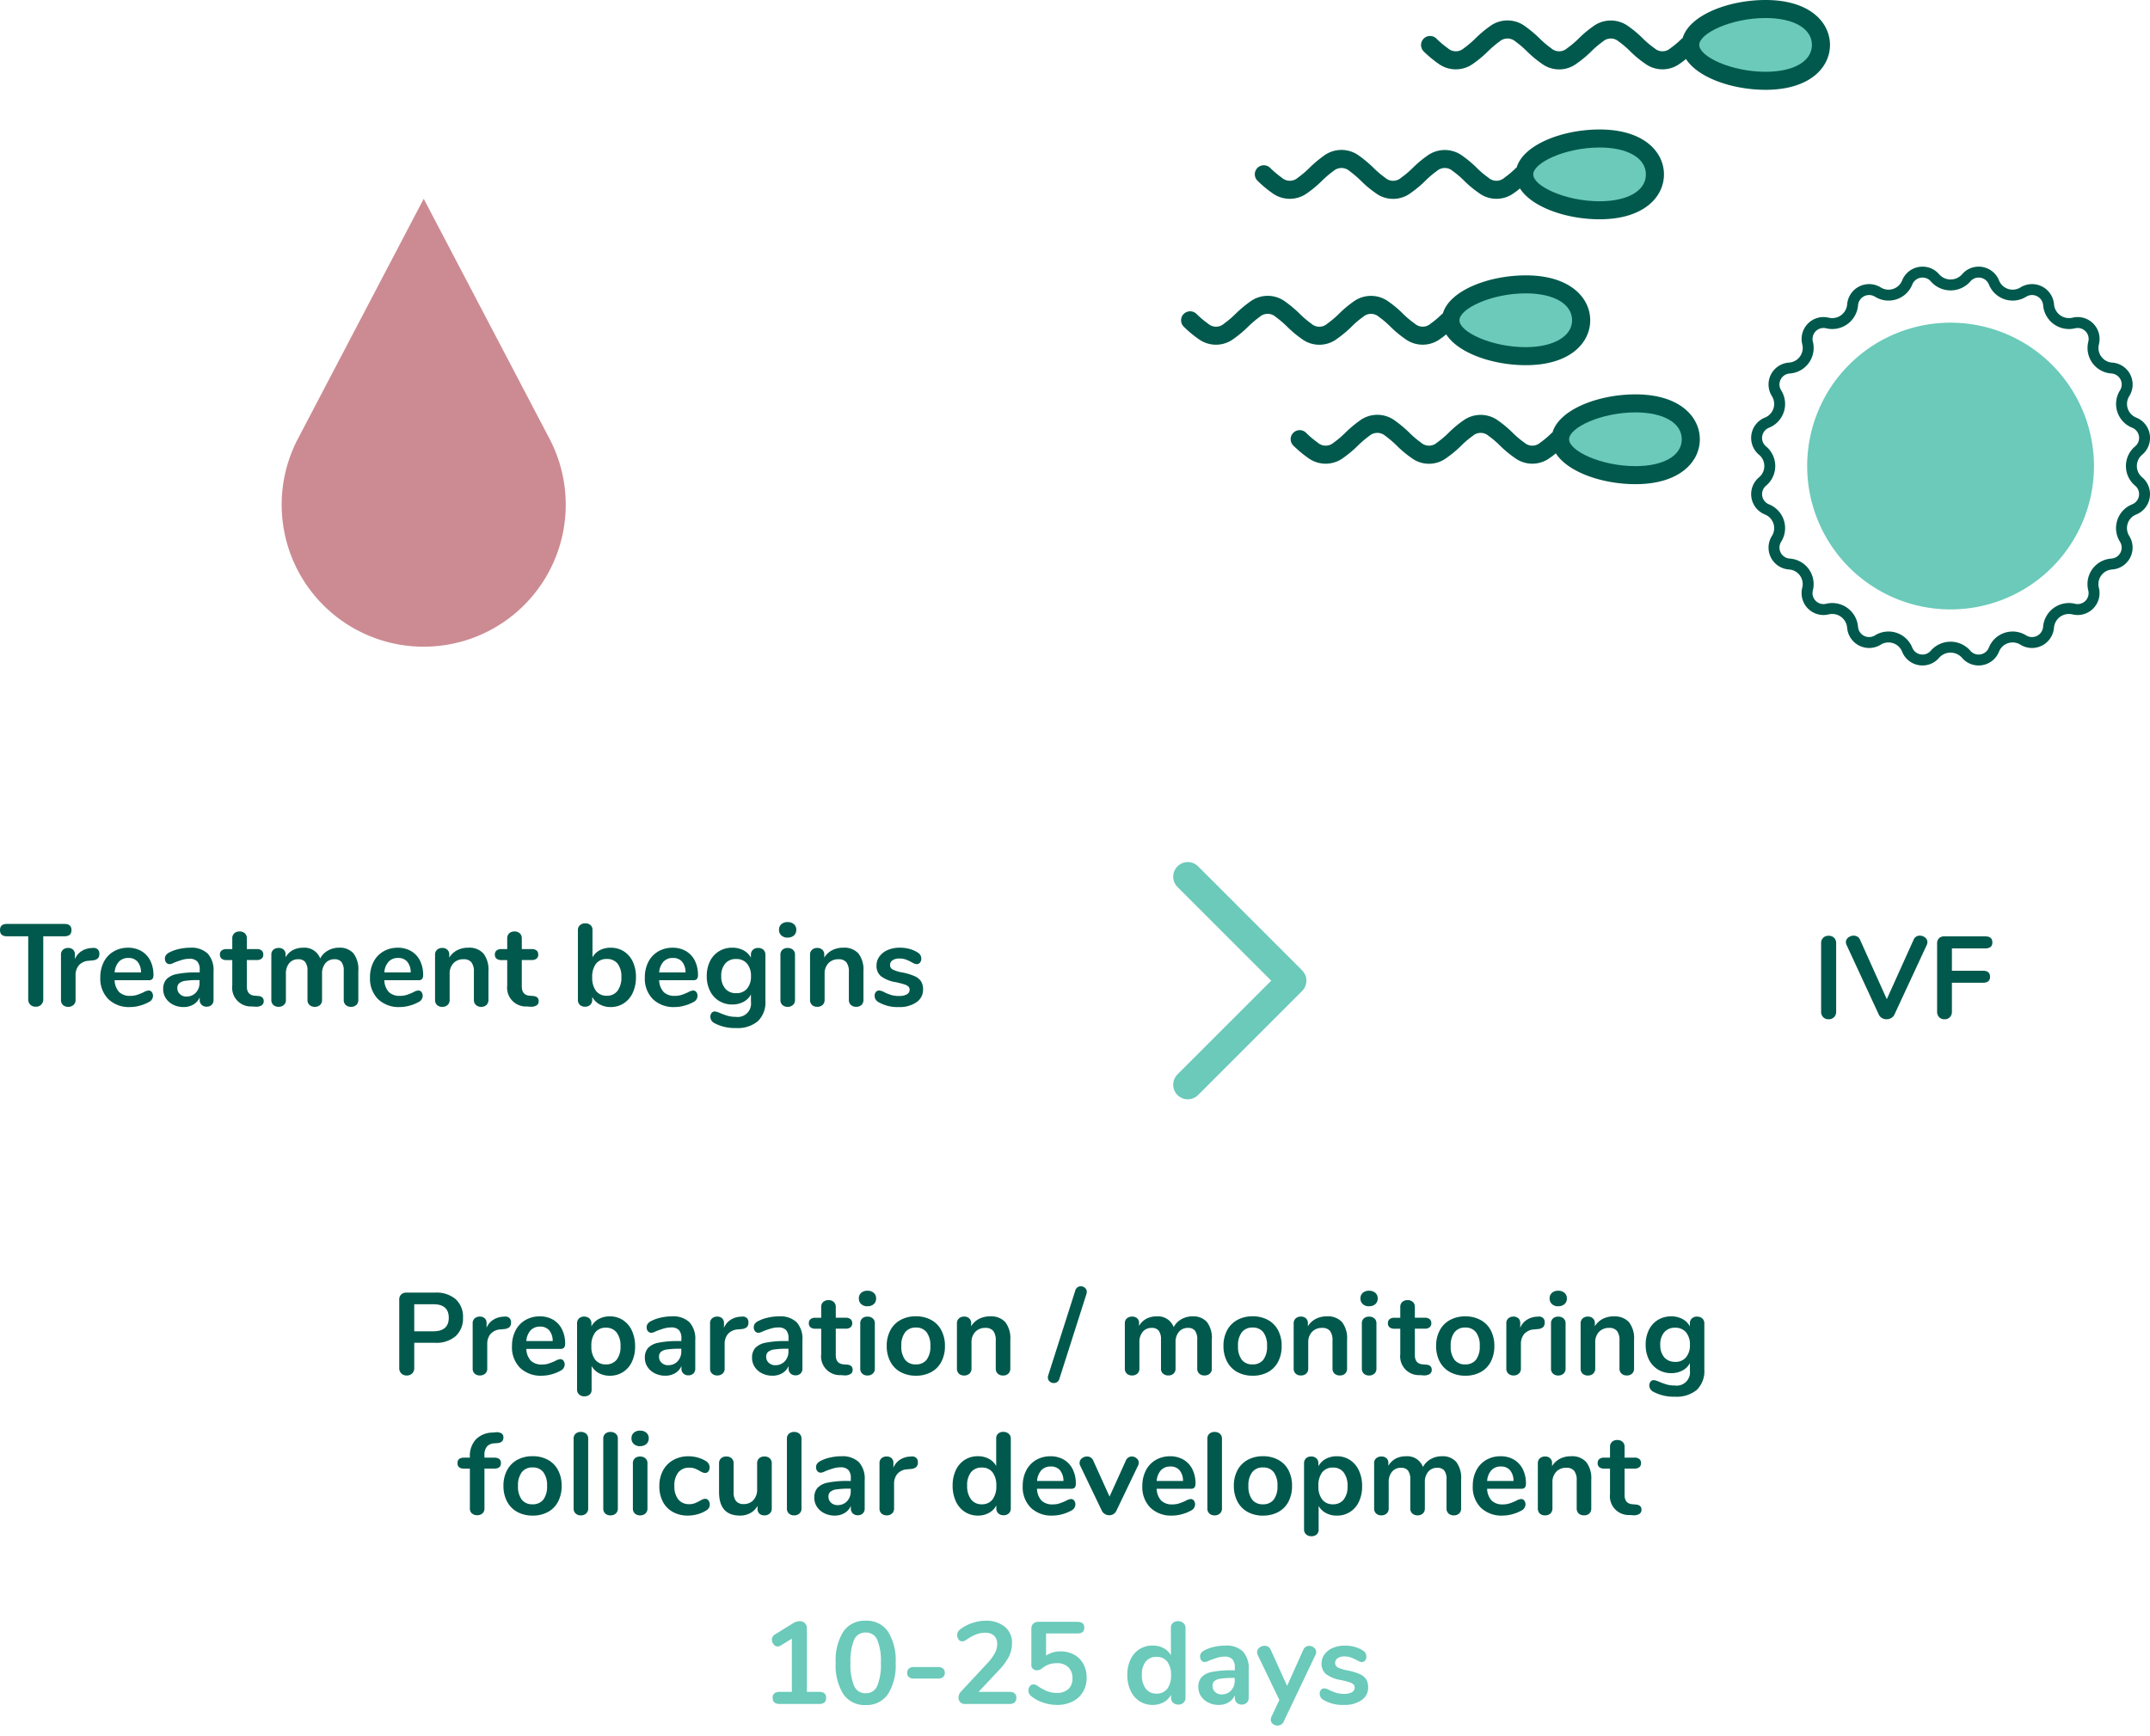 <svg xmlns="http://www.w3.org/2000/svg" xmlns:xlink="http://www.w3.org/1999/xlink" id="PGTM_process_2" data-name="PGTM process 2" width="295.019" height="238.264" viewBox="0 0 295.019 238.264"><defs><clipPath id="clip-path"><rect id="Rect&#xE1;ngulo_1594" data-name="Rect&#xE1;ngulo 1594" width="295.019" height="238.264" fill="none"></rect></clipPath></defs><g id="Grupo_6807" data-name="Grupo 6807" clip-path="url(#clip-path)"><path id="Trazado_16256" data-name="Trazado 16256" d="M267.652,44.285h0a19.677,19.677,0,1,0,19.679,19.677,19.7,19.7,0,0,0-19.679-19.677" fill="#6bcaba"></path><path id="Trazado_16257" data-name="Trazado 16257" d="M162.4,43.111a1.236,1.236,0,0,0,.058,1.749,15.19,15.19,0,0,0,1.944,1.623,4.047,4.047,0,0,0,4.9,0,15.54,15.54,0,0,0,1.9-1.586,14.335,14.335,0,0,1,1.658-1.416,1.656,1.656,0,0,1,2.184.007,14.419,14.419,0,0,1,1.561,1.327,14.684,14.684,0,0,0,1.981,1.668,4.023,4.023,0,0,0,4.9,0,15.72,15.72,0,0,0,1.948-1.624,12.656,12.656,0,0,1,1.607-1.371,1.636,1.636,0,0,1,2.171,0,12.5,12.5,0,0,1,1.6,1.365,14.92,14.92,0,0,0,1.964,1.634,4.05,4.05,0,0,0,4.885,0,8.551,8.551,0,0,0,.785-.6c1.647,2.582,6.389,4.231,10.927,4.231,6.1,0,8.833-3.091,8.833-6.156s-2.731-6.17-8.833-6.17c-5.1,0-10.473,2.074-11.39,5.236-.023.02-.054.013-.077.032a11.976,11.976,0,0,1-1.591,1.352,1.628,1.628,0,0,1-2.176.007,12.522,12.522,0,0,1-1.63-1.366,14.527,14.527,0,0,0-1.929-1.623,4.07,4.07,0,0,0-4.908,0,14.864,14.864,0,0,0-1.932,1.63,13.261,13.261,0,0,1-1.607,1.356,1.637,1.637,0,0,1-2.2,0,12.5,12.5,0,0,1-1.587-1.352,17.189,17.189,0,0,0-1.931-1.627,4.055,4.055,0,0,0-4.921-.006,16.4,16.4,0,0,0-1.936,1.626,13.183,13.183,0,0,1-1.606,1.366,1.644,1.644,0,0,1-2.18,0,12.828,12.828,0,0,1-1.617-1.366,1.243,1.243,0,0,0-1.748.058" fill="#00594c"></path><path id="Trazado_16258" data-name="Trazado 16258" d="M200.26,43.961c0-1.613,4.415-3.7,9.1-3.7,3.865,0,6.36,1.452,6.36,3.7,0,2.2-2.558,3.685-6.36,3.685-4.689,0-9.1-2.075-9.1-3.685" fill="#6bcaba"></path><path id="Trazado_16259" data-name="Trazado 16259" d="M172.587,24.839a15.939,15.939,0,0,0,1.944,1.624,4.06,4.06,0,0,0,4.9,0,15.406,15.406,0,0,0,1.9-1.586,14.319,14.319,0,0,1,1.654-1.416,1.675,1.675,0,0,1,2.187.007,14.674,14.674,0,0,1,1.56,1.33,14.509,14.509,0,0,0,1.982,1.665,4.015,4.015,0,0,0,4.893,0,15.023,15.023,0,0,0,1.947-1.624,13,13,0,0,1,1.61-1.371,1.639,1.639,0,0,1,2.171,0,12.337,12.337,0,0,1,1.6,1.365,14.657,14.657,0,0,0,1.964,1.63,4.041,4.041,0,0,0,4.885,0,8.537,8.537,0,0,0,.783-.6c1.648,2.585,6.388,4.232,10.925,4.232,6.1,0,8.833-3.092,8.833-6.157s-2.731-6.167-8.833-6.167c-5.1,0-10.474,2.077-11.386,5.239-.026.019-.058.007-.081.029a11.98,11.98,0,0,1-1.59,1.349,1.63,1.63,0,0,1-2.178.01,12.162,12.162,0,0,1-1.625-1.369,15.212,15.212,0,0,0-1.93-1.623,4.073,4.073,0,0,0-4.9,0,14.946,14.946,0,0,0-1.937,1.63,13.171,13.171,0,0,1-1.609,1.359,1.641,1.641,0,0,1-2.193-.007,12.752,12.752,0,0,1-1.591-1.352,16.768,16.768,0,0,0-1.929-1.623,4.06,4.06,0,0,0-4.921-.013,16.067,16.067,0,0,0-1.934,1.632,13.029,13.029,0,0,1-1.608,1.363,1.643,1.643,0,0,1-2.182,0,12.991,12.991,0,0,1-1.618-1.366,1.238,1.238,0,1,0-1.689,1.81" fill="#00594c"></path><path id="Trazado_16260" data-name="Trazado 16260" d="M210.388,23.938c0-1.613,4.415-3.694,9.1-3.694,3.864,0,6.36,1.449,6.36,3.694s-2.5,3.685-6.36,3.685c-4.689,0-9.1-2.076-9.1-3.685" fill="#6bcaba"></path><path id="Trazado_16261" data-name="Trazado 16261" d="M177.509,61.193a15.94,15.94,0,0,0,1.944,1.624,4.06,4.06,0,0,0,4.9,0,15.406,15.406,0,0,0,1.9-1.586,14.319,14.319,0,0,1,1.654-1.416,1.675,1.675,0,0,1,2.187.007,14.674,14.674,0,0,1,1.56,1.33,14.57,14.57,0,0,0,1.982,1.665,4.015,4.015,0,0,0,4.893,0,15.023,15.023,0,0,0,1.947-1.624,13,13,0,0,1,1.61-1.371,1.639,1.639,0,0,1,2.171,0,12.338,12.338,0,0,1,1.6,1.365,14.72,14.72,0,0,0,1.964,1.63,4.039,4.039,0,0,0,4.885,0,8.54,8.54,0,0,0,.783-.6c1.648,2.586,6.388,4.232,10.925,4.232,6.1,0,8.833-3.092,8.833-6.157s-2.731-6.167-8.833-6.167c-5.1,0-10.474,2.078-11.386,5.239-.026.019-.058.007-.081.029a12.069,12.069,0,0,1-1.59,1.35,1.632,1.632,0,0,1-2.178.01,12.174,12.174,0,0,1-1.625-1.37,15.3,15.3,0,0,0-1.93-1.623,4.073,4.073,0,0,0-4.9,0,14.945,14.945,0,0,0-1.937,1.63,13.083,13.083,0,0,1-1.609,1.359,1.642,1.642,0,0,1-2.193-.006,12.763,12.763,0,0,1-1.591-1.353,16.768,16.768,0,0,0-1.929-1.623,4.06,4.06,0,0,0-4.921-.013,15.987,15.987,0,0,0-1.934,1.633A13.1,13.1,0,0,1,183,60.749a1.643,1.643,0,0,1-2.182,0,12.906,12.906,0,0,1-1.618-1.366,1.238,1.238,0,1,0-1.689,1.81" fill="#00594c"></path><path id="Trazado_16262" data-name="Trazado 16262" d="M215.31,60.291c0-1.613,4.415-3.693,9.1-3.693,3.864,0,6.36,1.448,6.36,3.693s-2.5,3.685-6.36,3.685c-4.689,0-9.1-2.075-9.1-3.685" fill="#6bcaba"></path><path id="Trazado_16263" data-name="Trazado 16263" d="M195.368,7.069a15.941,15.941,0,0,0,1.944,1.624,4.06,4.06,0,0,0,4.9,0,15.406,15.406,0,0,0,1.9-1.586,14.319,14.319,0,0,1,1.654-1.416,1.675,1.675,0,0,1,2.188.007,14.668,14.668,0,0,1,1.559,1.33,14.517,14.517,0,0,0,1.983,1.665,4.014,4.014,0,0,0,4.892,0,15.18,15.18,0,0,0,1.948-1.624,12.854,12.854,0,0,1,1.61-1.371,1.635,1.635,0,0,1,2.17,0,12.337,12.337,0,0,1,1.6,1.365,14.72,14.72,0,0,0,1.964,1.63,4.042,4.042,0,0,0,4.885,0,8.537,8.537,0,0,0,.783-.6c1.648,2.585,6.388,4.232,10.925,4.232,6.1,0,8.834-3.092,8.834-6.158S248.375,0,242.272,0c-5.1,0-10.474,2.077-11.386,5.239-.026.019-.058.007-.08.029a11.982,11.982,0,0,1-1.591,1.349,1.63,1.63,0,0,1-2.177.01,12.106,12.106,0,0,1-1.626-1.369,15.211,15.211,0,0,0-1.93-1.623,4.073,4.073,0,0,0-4.9,0,14.946,14.946,0,0,0-1.937,1.63,13.172,13.172,0,0,1-1.609,1.359,1.642,1.642,0,0,1-2.193-.007,12.674,12.674,0,0,1-1.59-1.352,16.856,16.856,0,0,0-1.93-1.623,4.058,4.058,0,0,0-4.92-.013,15.906,15.906,0,0,0-1.935,1.632,13.025,13.025,0,0,1-1.607,1.363,1.644,1.644,0,0,1-2.183,0,13.063,13.063,0,0,1-1.618-1.366,1.238,1.238,0,0,0-1.689,1.81" fill="#00594c"></path><path id="Trazado_16264" data-name="Trazado 16264" d="M233.169,6.166c0-1.612,4.415-3.693,9.1-3.693,3.864,0,6.36,1.449,6.36,3.693s-2.5,3.686-6.36,3.686c-4.689,0-9.1-2.076-9.1-3.686" fill="#6bcaba"></path><path id="Trazado_16265" data-name="Trazado 16265" d="M294.239,68.173a2.24,2.24,0,0,1-1.393,1.743,2.762,2.762,0,0,0-1.311,4.038,2.259,2.259,0,0,1-1.761,3.456,2.763,2.763,0,0,0-2.5,3.434,2.255,2.255,0,0,1-2.743,2.743,2.806,2.806,0,0,0-3.434,2.5,2.277,2.277,0,0,1-3.457,1.761,2.762,2.762,0,0,0-4.038,1.314,2.252,2.252,0,0,1-2.1,1.42,2.227,2.227,0,0,1-1.729-.813,2.849,2.849,0,0,0-4.244,0,2.224,2.224,0,0,1-1.728.813,2.252,2.252,0,0,1-2.1-1.42,2.761,2.761,0,0,0-4.037-1.314,2.277,2.277,0,0,1-3.457-1.761,2.806,2.806,0,0,0-3.435-2.5,2.256,2.256,0,0,1-2.743-2.743,2.762,2.762,0,0,0-2.495-3.434,2.258,2.258,0,0,1-1.761-3.456,2.763,2.763,0,0,0-1.312-4.038,2.258,2.258,0,0,1-.607-3.833,2.764,2.764,0,0,0,0-4.244,2.256,2.256,0,0,1,.607-3.832,2.765,2.765,0,0,0,1.312-4.039,2.258,2.258,0,0,1,1.76-3.456,2.764,2.764,0,0,0,2.5-3.434,2.256,2.256,0,0,1,2.743-2.743,2.809,2.809,0,0,0,3.435-2.494,2.273,2.273,0,0,1,3.457-1.762,2.762,2.762,0,0,0,4.036-1.31,2.256,2.256,0,0,1,2.106-1.423,2.22,2.22,0,0,1,1.727.813,2.849,2.849,0,0,0,4.244,0,2.224,2.224,0,0,1,1.728-.813,2.256,2.256,0,0,1,2.1,1.423,2.763,2.763,0,0,0,4.037,1.31,2.273,2.273,0,0,1,3.457,1.762,2.809,2.809,0,0,0,3.435,2.494,2.255,2.255,0,0,1,2.742,2.743,2.765,2.765,0,0,0,2.5,3.434,2.259,2.259,0,0,1,1.76,3.456,2.764,2.764,0,0,0,1.311,4.039,2.257,2.257,0,0,1,.608,3.832,2.762,2.762,0,0,0,0,4.244A2.244,2.244,0,0,1,294.239,68.173Z" fill="none" stroke="#00594c" stroke-linecap="round" stroke-linejoin="round" stroke-width="1.5"></path><path id="Trazado_16266" data-name="Trazado 16266" d="M75.628,60.661h.009L58.141,27.28,40.646,60.661h.007a19.49,19.49,0,1,0,34.975,0" fill="#cc8b92"></path><path id="Trazado_16267" data-name="Trazado 16267" d="M162.984,120.315l14.278,14.278-14.278,14.279" fill="none" stroke="#6bcaba" stroke-linecap="round" stroke-linejoin="round" stroke-width="4"></path><path id="Trazado_21586" data-name="Trazado 21586" d="M2.24.1A1.006,1.006,0,0,1,1.5-.184a1.027,1.027,0,0,1-.28-.76V-10.3a.956.956,0,0,1,.264-.72,1,1,0,0,1,.728-.256H6.144a4.07,4.07,0,0,1,2.816.9A3.231,3.231,0,0,1,9.968-7.84,3.256,3.256,0,0,1,8.96-5.3a4.047,4.047,0,0,1-2.816.912H3.28v3.44A1.027,1.027,0,0,1,3-.184,1.027,1.027,0,0,1,2.24.1ZM5.888-5.968q2.128,0,2.128-1.856T5.888-9.68H3.28v3.712Zm9.776-2.016a.861.861,0,0,1,.656.176.781.781,0,0,1,.24.624.872.872,0,0,1-.208.64,1.278,1.278,0,0,1-.752.272l-.48.048a1.944,1.944,0,0,0-1.384.64,2.093,2.093,0,0,0-.44,1.36v3.36a.888.888,0,0,1-.288.712,1.064,1.064,0,0,1-.72.248,1.034,1.034,0,0,1-.712-.248.9.9,0,0,1-.28-.712V-7.056a.856.856,0,0,1,.28-.688,1.032,1.032,0,0,1,.7-.24.962.962,0,0,1,.672.232.85.85,0,0,1,.256.664v.64a2.368,2.368,0,0,1,.9-1.088,2.771,2.771,0,0,1,1.336-.432Zm7.648,5.84a.538.538,0,0,1,.44.208.865.865,0,0,1,.168.56.97.97,0,0,1-.592.832A5.349,5.349,0,0,1,22.1-.056a5.079,5.079,0,0,1-1.312.184A4.077,4.077,0,0,1,17.792-.96a3.988,3.988,0,0,1-1.1-2.976,4.566,4.566,0,0,1,.48-2.128A3.49,3.49,0,0,1,18.52-7.5,3.829,3.829,0,0,1,20.5-8.016a3.546,3.546,0,0,1,1.84.464A3.146,3.146,0,0,1,23.552-6.24a4.353,4.353,0,0,1,.432,2q0,.688-.608.688h-4.72a2.517,2.517,0,0,0,.624,1.624,2.1,2.1,0,0,0,1.536.52,2.913,2.913,0,0,0,.9-.128,8.923,8.923,0,0,0,.888-.352A1.766,1.766,0,0,1,23.312-2.144ZM20.544-6.608a1.717,1.717,0,0,0-1.3.512,2.417,2.417,0,0,0-.584,1.472h3.616a2.281,2.281,0,0,0-.48-1.48A1.583,1.583,0,0,0,20.544-6.608Zm9.568-1.408a3.243,3.243,0,0,1,1.8.512,3.4,3.4,0,0,1,1.232,1.448,5,5,0,0,1,.44,2.152,4.845,4.845,0,0,1-.44,2.128A3.333,3.333,0,0,1,31.92-.368a3.309,3.309,0,0,1-1.808.5,3.1,3.1,0,0,1-1.488-.352A2.47,2.47,0,0,1,27.616-1.2V2.064a.83.83,0,0,1-.272.656,1.048,1.048,0,0,1-.72.24A1.037,1.037,0,0,1,25.9,2.7a.868.868,0,0,1-.28-.672V-7.04a.914.914,0,0,1,.264-.688.979.979,0,0,1,.712-.256,1.008,1.008,0,0,1,.72.256.9.9,0,0,1,.272.688v.4A2.455,2.455,0,0,1,28.6-7.656,3.121,3.121,0,0,1,30.112-8.016Zm-.528,6.592a1.793,1.793,0,0,0,1.472-.648A2.829,2.829,0,0,0,31.584-3.9a2.989,2.989,0,0,0-.528-1.888,1.766,1.766,0,0,0-1.472-.672,1.779,1.779,0,0,0-1.48.656,2.952,2.952,0,0,0-.52,1.872A2.923,2.923,0,0,0,28.1-2.08,1.779,1.779,0,0,0,29.584-1.424Zm9.04-6.592a3.259,3.259,0,0,1,2.424.808,3.383,3.383,0,0,1,.792,2.456v3.9a.9.9,0,0,1-.256.68.969.969,0,0,1-.7.248.936.936,0,0,1-.68-.256.894.894,0,0,1-.264-.672V-1.2a2.088,2.088,0,0,1-.856.976,2.568,2.568,0,0,1-1.352.352A3.139,3.139,0,0,1,36.3-.192a2.533,2.533,0,0,1-1.008-.88,2.224,2.224,0,0,1-.368-1.248,1.977,1.977,0,0,1,.44-1.36A2.644,2.644,0,0,1,36.8-4.4a13.041,13.041,0,0,1,2.736-.224h.4v-.368A1.638,1.638,0,0,0,39.6-6.136a1.43,1.43,0,0,0-1.088-.36,3.452,3.452,0,0,0-.944.136q-.48.136-1.136.392a1.6,1.6,0,0,1-.608.208.6.6,0,0,1-.472-.208.791.791,0,0,1-.184-.544.819.819,0,0,1,.136-.472,1.291,1.291,0,0,1,.456-.376A5.215,5.215,0,0,1,37.1-7.84,6.893,6.893,0,0,1,38.624-8.016Zm-.5,6.7a1.709,1.709,0,0,0,1.3-.536,1.939,1.939,0,0,0,.5-1.384v-.336h-.288a11.038,11.038,0,0,0-1.664.1,1.616,1.616,0,0,0-.848.336.856.856,0,0,0-.256.656,1.085,1.085,0,0,0,.36.84A1.27,1.27,0,0,0,38.128-1.312ZM48.24-7.984a.861.861,0,0,1,.656.176.781.781,0,0,1,.24.624.872.872,0,0,1-.208.64,1.278,1.278,0,0,1-.752.272l-.48.048a1.944,1.944,0,0,0-1.384.64,2.093,2.093,0,0,0-.44,1.36v3.36a.888.888,0,0,1-.288.712,1.064,1.064,0,0,1-.72.248,1.034,1.034,0,0,1-.712-.248.9.9,0,0,1-.28-.712V-7.056a.856.856,0,0,1,.28-.688,1.032,1.032,0,0,1,.7-.24.962.962,0,0,1,.672.232.85.85,0,0,1,.256.664v.64a2.368,2.368,0,0,1,.9-1.088,2.771,2.771,0,0,1,1.336-.432Zm5.088-.032a3.259,3.259,0,0,1,2.424.808,3.383,3.383,0,0,1,.792,2.456v3.9a.9.9,0,0,1-.256.68.969.969,0,0,1-.7.248.936.936,0,0,1-.68-.256.894.894,0,0,1-.264-.672V-1.2a2.088,2.088,0,0,1-.856.976,2.568,2.568,0,0,1-1.352.352,3.139,3.139,0,0,1-1.424-.32A2.533,2.533,0,0,1,50-1.072a2.224,2.224,0,0,1-.368-1.248,1.977,1.977,0,0,1,.44-1.36A2.644,2.644,0,0,1,51.5-4.4a13.041,13.041,0,0,1,2.736-.224h.4v-.368A1.638,1.638,0,0,0,54.3-6.136a1.43,1.43,0,0,0-1.088-.36,3.452,3.452,0,0,0-.944.136q-.48.136-1.136.392a1.6,1.6,0,0,1-.608.208.6.6,0,0,1-.472-.208.791.791,0,0,1-.184-.544.819.819,0,0,1,.136-.472,1.291,1.291,0,0,1,.456-.376A5.215,5.215,0,0,1,51.8-7.84,6.893,6.893,0,0,1,53.328-8.016Zm-.5,6.7a1.709,1.709,0,0,0,1.3-.536,1.939,1.939,0,0,0,.5-1.384v-.336h-.288a11.038,11.038,0,0,0-1.664.1,1.616,1.616,0,0,0-.848.336.856.856,0,0,0-.256.656,1.085,1.085,0,0,0,.36.84A1.27,1.27,0,0,0,52.832-1.312Zm9.808-.08q.8.048.8.72a.651.651,0,0,1-.312.584A1.489,1.489,0,0,1,62.24.08L61.808.048a2.574,2.574,0,0,1-2.688-2.88V-6.32h-.8a1.016,1.016,0,0,1-.664-.192.685.685,0,0,1-.232-.56.685.685,0,0,1,.232-.56,1.016,1.016,0,0,1,.664-.192h.8V-9.3a.9.9,0,0,1,.272-.688,1.03,1.03,0,0,1,.736-.256,1.008,1.008,0,0,1,.72.256.9.9,0,0,1,.272.688v1.472h1.36a1.016,1.016,0,0,1,.664.192.685.685,0,0,1,.232.56.685.685,0,0,1-.232.56,1.016,1.016,0,0,1-.664.192H61.12v3.632q0,1.184,1.088,1.264ZM65.472.1a1.034,1.034,0,0,1-.712-.248.9.9,0,0,1-.28-.712V-7.04a.876.876,0,0,1,.28-.7,1.055,1.055,0,0,1,.712-.24,1.087,1.087,0,0,1,.72.24.864.864,0,0,1,.288.7V-.864a.888.888,0,0,1-.288.712A1.064,1.064,0,0,1,65.472.1Zm0-9.5a1.222,1.222,0,0,1-.864-.3,1.008,1.008,0,0,1-.32-.776.983.983,0,0,1,.32-.768,1.243,1.243,0,0,1,.864-.288,1.25,1.25,0,0,1,.856.288.971.971,0,0,1,.328.768,1.008,1.008,0,0,1-.32.776A1.222,1.222,0,0,1,65.472-9.408ZM72.112.128a4.3,4.3,0,0,1-2.1-.5,3.432,3.432,0,0,1-1.4-1.424,4.515,4.515,0,0,1-.5-2.16,4.468,4.468,0,0,1,.5-2.152,3.444,3.444,0,0,1,1.4-1.416,4.3,4.3,0,0,1,2.1-.5,4.3,4.3,0,0,1,2.1.5A3.394,3.394,0,0,1,75.608-6.1,4.528,4.528,0,0,1,76.1-3.952a4.575,4.575,0,0,1-.488,2.16A3.382,3.382,0,0,1,74.216-.368,4.3,4.3,0,0,1,72.112.128ZM72.1-1.424a1.793,1.793,0,0,0,1.488-.64A2.973,2.973,0,0,0,74.1-3.952a2.979,2.979,0,0,0-.512-1.88,1.765,1.765,0,0,0-1.472-.648,1.788,1.788,0,0,0-1.48.648,2.946,2.946,0,0,0-.52,1.88,2.973,2.973,0,0,0,.512,1.888A1.775,1.775,0,0,0,72.1-1.424ZM82.288-8.016a2.615,2.615,0,0,1,2.1.8A3.628,3.628,0,0,1,85.072-4.8V-.864a.935.935,0,0,1-.264.7A1,1,0,0,1,84.08.1a1.03,1.03,0,0,1-.736-.256.92.92,0,0,1-.272-.7V-4.688a2.074,2.074,0,0,0-.344-1.328,1.322,1.322,0,0,0-1.08-.416,1.826,1.826,0,0,0-1.384.544,2.019,2.019,0,0,0-.52,1.456V-.864a.92.92,0,0,1-.272.7A1.03,1.03,0,0,1,78.736.1a1,1,0,0,1-.728-.256.935.935,0,0,1-.264-.7V-7.056a.88.88,0,0,1,.272-.672,1.03,1.03,0,0,1,.736-.256.953.953,0,0,1,.68.248.848.848,0,0,1,.264.648v.432a2.706,2.706,0,0,1,1.072-1.008A3.226,3.226,0,0,1,82.288-8.016Zm9.52,8.56a.823.823,0,0,1-.3.448.8.8,0,0,1-.464.144A.84.84,0,0,1,90.472.92a.7.7,0,0,1-.248-.552A.906.906,0,0,1,90.272.08l3.712-11.632a.823.823,0,0,1,.3-.448.8.8,0,0,1,.464-.144.84.84,0,0,1,.568.216.7.7,0,0,1,.248.552.906.906,0,0,1-.048.288Zm18.272-8.56a2.493,2.493,0,0,1,1.96.76,3.634,3.634,0,0,1,.68,2.456V-.864a.9.9,0,0,1-.28.712,1.057,1.057,0,0,1-.728.248A1.034,1.034,0,0,1,111-.152a.9.9,0,0,1-.28-.712V-4.8a1.979,1.979,0,0,0-.312-1.256,1.166,1.166,0,0,0-.952-.376,1.567,1.567,0,0,0-1.248.536,2.162,2.162,0,0,0-.464,1.464V-.864a.9.9,0,0,1-.28.712,1.034,1.034,0,0,1-.712.248,1.064,1.064,0,0,1-.72-.248.888.888,0,0,1-.288-.712V-4.8a1.979,1.979,0,0,0-.312-1.256,1.166,1.166,0,0,0-.952-.376,1.543,1.543,0,0,0-1.24.536,2.187,2.187,0,0,0-.456,1.464V-.864a.888.888,0,0,1-.288.712,1.064,1.064,0,0,1-.72.248,1.034,1.034,0,0,1-.712-.248.9.9,0,0,1-.28-.712V-7.056a.845.845,0,0,1,.288-.688,1.087,1.087,0,0,1,.72-.24.992.992,0,0,1,.68.232.837.837,0,0,1,.264.664V-6.7a2.508,2.508,0,0,1,.984-.976,2.91,2.91,0,0,1,1.416-.336,2.292,2.292,0,0,1,2.352,1.472,2.644,2.644,0,0,1,1.04-1.072A3.031,3.031,0,0,1,110.08-8.016ZM118.32.128a4.3,4.3,0,0,1-2.1-.5,3.432,3.432,0,0,1-1.4-1.424,4.515,4.515,0,0,1-.5-2.16,4.468,4.468,0,0,1,.5-2.152,3.444,3.444,0,0,1,1.4-1.416,4.3,4.3,0,0,1,2.1-.5,4.3,4.3,0,0,1,2.1.5A3.394,3.394,0,0,1,121.816-6.1a4.527,4.527,0,0,1,.488,2.152,4.575,4.575,0,0,1-.488,2.16,3.382,3.382,0,0,1-1.392,1.424A4.3,4.3,0,0,1,118.32.128ZM118.3-1.424a1.793,1.793,0,0,0,1.488-.64,2.973,2.973,0,0,0,.512-1.888,2.979,2.979,0,0,0-.512-1.88,1.765,1.765,0,0,0-1.472-.648,1.788,1.788,0,0,0-1.48.648,2.946,2.946,0,0,0-.52,1.88,2.973,2.973,0,0,0,.512,1.888A1.775,1.775,0,0,0,118.3-1.424ZM128.5-8.016a2.615,2.615,0,0,1,2.1.8A3.628,3.628,0,0,1,131.28-4.8V-.864a.935.935,0,0,1-.264.7,1,1,0,0,1-.728.256,1.03,1.03,0,0,1-.736-.256.92.92,0,0,1-.272-.7V-4.688a2.074,2.074,0,0,0-.344-1.328,1.322,1.322,0,0,0-1.08-.416,1.826,1.826,0,0,0-1.384.544,2.019,2.019,0,0,0-.52,1.456V-.864a.92.92,0,0,1-.272.7,1.03,1.03,0,0,1-.736.256,1,1,0,0,1-.728-.256.935.935,0,0,1-.264-.7V-7.056a.88.88,0,0,1,.272-.672,1.03,1.03,0,0,1,.736-.256.953.953,0,0,1,.68.248.848.848,0,0,1,.264.648v.432a2.706,2.706,0,0,1,1.072-1.008A3.226,3.226,0,0,1,128.5-8.016ZM134.3.1a1.034,1.034,0,0,1-.712-.248.9.9,0,0,1-.28-.712V-7.04a.876.876,0,0,1,.28-.7,1.055,1.055,0,0,1,.712-.24,1.087,1.087,0,0,1,.72.24.864.864,0,0,1,.288.7V-.864a.888.888,0,0,1-.288.712A1.064,1.064,0,0,1,134.3.1Zm0-9.5a1.222,1.222,0,0,1-.864-.3,1.008,1.008,0,0,1-.32-.776.983.983,0,0,1,.32-.768,1.243,1.243,0,0,1,.864-.288,1.25,1.25,0,0,1,.856.288.971.971,0,0,1,.328.768,1.008,1.008,0,0,1-.32.776A1.222,1.222,0,0,1,134.3-9.408ZM142.1-1.392q.8.048.8.72a.651.651,0,0,1-.312.584A1.489,1.489,0,0,1,141.7.08l-.432-.032a2.574,2.574,0,0,1-2.688-2.88V-6.32h-.8a1.016,1.016,0,0,1-.664-.192.685.685,0,0,1-.232-.56.685.685,0,0,1,.232-.56,1.016,1.016,0,0,1,.664-.192h.8V-9.3a.9.9,0,0,1,.272-.688,1.03,1.03,0,0,1,.736-.256,1.008,1.008,0,0,1,.72.256.9.9,0,0,1,.272.688v1.472h1.36a1.016,1.016,0,0,1,.664.192.685.685,0,0,1,.232.56.685.685,0,0,1-.232.56,1.016,1.016,0,0,1-.664.192h-1.36v3.632q0,1.184,1.088,1.264ZM147.5.128a4.3,4.3,0,0,1-2.1-.5A3.432,3.432,0,0,1,144-1.792a4.515,4.515,0,0,1-.5-2.16A4.467,4.467,0,0,1,144-6.1a3.444,3.444,0,0,1,1.4-1.416,4.3,4.3,0,0,1,2.1-.5,4.3,4.3,0,0,1,2.1.5A3.394,3.394,0,0,1,151-6.1a4.527,4.527,0,0,1,.488,2.152A4.575,4.575,0,0,1,151-1.792a3.382,3.382,0,0,1-1.392,1.424A4.3,4.3,0,0,1,147.5.128Zm-.016-1.552a1.793,1.793,0,0,0,1.488-.64,2.973,2.973,0,0,0,.512-1.888,2.979,2.979,0,0,0-.512-1.88A1.765,1.765,0,0,0,147.5-6.48a1.788,1.788,0,0,0-1.48.648,2.946,2.946,0,0,0-.52,1.88,2.973,2.973,0,0,0,.512,1.888A1.775,1.775,0,0,0,147.488-1.424ZM157.5-7.984a.861.861,0,0,1,.656.176.781.781,0,0,1,.24.624.872.872,0,0,1-.208.64,1.278,1.278,0,0,1-.752.272l-.48.048a1.944,1.944,0,0,0-1.384.64,2.093,2.093,0,0,0-.44,1.36v3.36a.888.888,0,0,1-.288.712,1.064,1.064,0,0,1-.72.248,1.034,1.034,0,0,1-.712-.248.9.9,0,0,1-.28-.712V-7.056a.856.856,0,0,1,.28-.688,1.032,1.032,0,0,1,.7-.24.962.962,0,0,1,.672.232.85.85,0,0,1,.256.664v.64a2.368,2.368,0,0,1,.9-1.088,2.771,2.771,0,0,1,1.336-.432ZM160.256.1a1.034,1.034,0,0,1-.712-.248.9.9,0,0,1-.28-.712V-7.04a.876.876,0,0,1,.28-.7,1.055,1.055,0,0,1,.712-.24,1.087,1.087,0,0,1,.72.24.864.864,0,0,1,.288.7V-.864a.888.888,0,0,1-.288.712A1.064,1.064,0,0,1,160.256.1Zm0-9.5a1.222,1.222,0,0,1-.864-.3,1.008,1.008,0,0,1-.32-.776.983.983,0,0,1,.32-.768,1.243,1.243,0,0,1,.864-.288,1.25,1.25,0,0,1,.856.288.971.971,0,0,1,.328.768,1.008,1.008,0,0,1-.32.776A1.222,1.222,0,0,1,160.256-9.408Zm7.616,1.392a2.615,2.615,0,0,1,2.1.8,3.628,3.628,0,0,1,.688,2.416V-.864a.935.935,0,0,1-.264.7,1,1,0,0,1-.728.256,1.03,1.03,0,0,1-.736-.256.92.92,0,0,1-.272-.7V-4.688a2.074,2.074,0,0,0-.344-1.328,1.322,1.322,0,0,0-1.08-.416,1.826,1.826,0,0,0-1.384.544,2.019,2.019,0,0,0-.52,1.456V-.864a.92.92,0,0,1-.272.7A1.03,1.03,0,0,1,164.32.1a1,1,0,0,1-.728-.256.935.935,0,0,1-.264-.7V-7.056a.88.88,0,0,1,.272-.672,1.03,1.03,0,0,1,.736-.256.953.953,0,0,1,.68.248.848.848,0,0,1,.264.648v.432a2.706,2.706,0,0,1,1.072-1.008A3.226,3.226,0,0,1,167.872-8.016Zm11.44.032a1.008,1.008,0,0,1,.72.256.9.9,0,0,1,.272.688V-.72a3.6,3.6,0,0,1-1.024,2.784,4.317,4.317,0,0,1-3.024.944,5.88,5.88,0,0,1-2.912-.656,1,1,0,0,1-.592-.848.865.865,0,0,1,.168-.56.538.538,0,0,1,.44-.208,1.113,1.113,0,0,1,.352.072q.208.072.432.168a9.172,9.172,0,0,0,1.032.368,3.888,3.888,0,0,0,1.048.128,1.832,1.832,0,0,0,2.1-2.048V-1.6A2.443,2.443,0,0,1,177.3-.584a3.2,3.2,0,0,1-1.536.36,3.391,3.391,0,0,1-1.816-.488A3.354,3.354,0,0,1,172.7-2.08a4.419,4.419,0,0,1-.448-2.032,4.537,4.537,0,0,1,.44-2.04,3.272,3.272,0,0,1,1.24-1.376,3.432,3.432,0,0,1,1.824-.488,3.2,3.2,0,0,1,1.536.36A2.443,2.443,0,0,1,178.32-6.64v-.416a.88.88,0,0,1,.272-.672A1.008,1.008,0,0,1,179.312-7.984Zm-3.024,6.208a1.866,1.866,0,0,0,1.5-.624,2.542,2.542,0,0,0,.536-1.712,2.568,2.568,0,0,0-.536-1.728,1.866,1.866,0,0,0-1.5-.624,1.872,1.872,0,0,0-1.488.624,2.543,2.543,0,0,0-.544,1.728A2.517,2.517,0,0,0,174.8-2.4,1.872,1.872,0,0,0,176.288-1.776Z" transform="translate(53.563 188.68)" fill="#00594c"></path><path id="Trazado_21587" data-name="Trazado 21587" d="M4.992-9.792a1.456,1.456,0,0,0-1.072.448,1.746,1.746,0,0,0-.336,1.152v.368h1.36q.9,0,.9.752t-.9.752H3.584V-.864a.876.876,0,0,1-.28.7,1.055,1.055,0,0,1-.712.24,1.087,1.087,0,0,1-.72-.24.864.864,0,0,1-.288-.7V-6.32h-.8q-.9,0-.9-.752t.9-.752h.8v-.112a3.341,3.341,0,0,1,.792-2.36,3.254,3.254,0,0,1,2.232-.968l.416-.032a1.453,1.453,0,0,1,.9.136.645.645,0,0,1,.264.568q0,.688-.784.768Zm5.2,9.92a4.3,4.3,0,0,1-2.1-.5,3.432,3.432,0,0,1-1.4-1.424,4.515,4.515,0,0,1-.5-2.16,4.468,4.468,0,0,1,.5-2.152,3.444,3.444,0,0,1,1.4-1.416,4.3,4.3,0,0,1,2.1-.5,4.3,4.3,0,0,1,2.1.5A3.394,3.394,0,0,1,13.688-6.1a4.527,4.527,0,0,1,.488,2.152,4.575,4.575,0,0,1-.488,2.16A3.382,3.382,0,0,1,12.3-.368,4.3,4.3,0,0,1,10.192.128Zm-.016-1.552a1.793,1.793,0,0,0,1.488-.64,2.973,2.973,0,0,0,.512-1.888,2.979,2.979,0,0,0-.512-1.88,1.765,1.765,0,0,0-1.472-.648,1.788,1.788,0,0,0-1.48.648,2.946,2.946,0,0,0-.52,1.88A2.973,2.973,0,0,0,8.7-2.064,1.775,1.775,0,0,0,10.176-1.424ZM16.816.1A1.034,1.034,0,0,1,16.1-.152a.9.9,0,0,1-.28-.712v-9.552a.876.876,0,0,1,.28-.7,1.055,1.055,0,0,1,.712-.24,1.087,1.087,0,0,1,.72.24.864.864,0,0,1,.288.7V-.864a.888.888,0,0,1-.288.712A1.064,1.064,0,0,1,16.816.1ZM20.88.1a1.034,1.034,0,0,1-.712-.248.9.9,0,0,1-.28-.712v-9.552a.876.876,0,0,1,.28-.7,1.055,1.055,0,0,1,.712-.24,1.087,1.087,0,0,1,.72.24.864.864,0,0,1,.288.7V-.864a.888.888,0,0,1-.288.712A1.064,1.064,0,0,1,20.88.1Zm4.064,0a1.034,1.034,0,0,1-.712-.248.9.9,0,0,1-.28-.712V-7.04a.876.876,0,0,1,.28-.7,1.055,1.055,0,0,1,.712-.24,1.087,1.087,0,0,1,.72.24.864.864,0,0,1,.288.7V-.864a.888.888,0,0,1-.288.712A1.064,1.064,0,0,1,24.944.1Zm0-9.5a1.222,1.222,0,0,1-.864-.3,1.008,1.008,0,0,1-.32-.776.983.983,0,0,1,.32-.768,1.243,1.243,0,0,1,.864-.288,1.25,1.25,0,0,1,.856.288.971.971,0,0,1,.328.768,1.008,1.008,0,0,1-.32.776A1.222,1.222,0,0,1,24.944-9.408ZM31.488.128a4.146,4.146,0,0,1-2.056-.5,3.381,3.381,0,0,1-1.368-1.408,4.505,4.505,0,0,1-.48-2.128,4.468,4.468,0,0,1,.5-2.152A3.56,3.56,0,0,1,29.5-7.5a4.208,4.208,0,0,1,2.1-.512,4.665,4.665,0,0,1,1.256.176,4.143,4.143,0,0,1,1.112.48.99.99,0,0,1,.512.848.9.9,0,0,1-.168.568.531.531,0,0,1-.44.216.956.956,0,0,1-.368-.08A3.222,3.222,0,0,1,33.12-6a4.3,4.3,0,0,0-.672-.328,2.088,2.088,0,0,0-.736-.12,1.871,1.871,0,0,0-1.528.648,2.855,2.855,0,0,0-.536,1.864,2.827,2.827,0,0,0,.536,1.848,1.871,1.871,0,0,0,1.528.648,1.973,1.973,0,0,0,.712-.12,6.031,6.031,0,0,0,.7-.328,3.168,3.168,0,0,1,.416-.216.923.923,0,0,1,.352-.072.531.531,0,0,1,.432.224.879.879,0,0,1,.176.56.9.9,0,0,1-.12.472,1.081,1.081,0,0,1-.392.36,4.207,4.207,0,0,1-1.152.5A4.953,4.953,0,0,1,31.488.128ZM42-7.984a1.03,1.03,0,0,1,.736.256.9.9,0,0,1,.272.688V-.832a.868.868,0,0,1-.28.672A1.037,1.037,0,0,1,42,.1a.965.965,0,0,1-.688-.24A.856.856,0,0,1,41.056-.8v-.4a2.549,2.549,0,0,1-.992.984,2.867,2.867,0,0,1-1.408.344q-2.88,0-2.88-3.232V-7.04a.9.9,0,0,1,.272-.688,1.008,1.008,0,0,1,.72-.256,1.03,1.03,0,0,1,.736.256.9.9,0,0,1,.272.688v3.952a1.888,1.888,0,0,0,.336,1.232,1.3,1.3,0,0,0,1.056.4A1.722,1.722,0,0,0,40.5-2.008a2.087,2.087,0,0,0,.5-1.464V-7.04a.9.9,0,0,1,.272-.688A1.008,1.008,0,0,1,42-7.984ZM46.08.1a1.034,1.034,0,0,1-.712-.248.9.9,0,0,1-.28-.712v-9.552a.876.876,0,0,1,.28-.7,1.055,1.055,0,0,1,.712-.24,1.087,1.087,0,0,1,.72.24.864.864,0,0,1,.288.7V-.864a.888.888,0,0,1-.288.712A1.064,1.064,0,0,1,46.08.1Zm6.464-8.112a3.259,3.259,0,0,1,2.424.808,3.383,3.383,0,0,1,.792,2.456v3.9a.9.9,0,0,1-.256.68.969.969,0,0,1-.7.248.936.936,0,0,1-.68-.256.894.894,0,0,1-.264-.672V-1.2A2.088,2.088,0,0,1,53-.224a2.568,2.568,0,0,1-1.352.352,3.139,3.139,0,0,1-1.424-.32,2.533,2.533,0,0,1-1.008-.88,2.224,2.224,0,0,1-.368-1.248,1.977,1.977,0,0,1,.44-1.36A2.644,2.644,0,0,1,50.72-4.4a13.041,13.041,0,0,1,2.736-.224h.4v-.368a1.638,1.638,0,0,0-.336-1.144,1.43,1.43,0,0,0-1.088-.36,3.452,3.452,0,0,0-.944.136q-.48.136-1.136.392a1.6,1.6,0,0,1-.608.208.6.6,0,0,1-.472-.208.791.791,0,0,1-.184-.544.819.819,0,0,1,.136-.472,1.291,1.291,0,0,1,.456-.376,5.215,5.215,0,0,1,1.336-.48A6.893,6.893,0,0,1,52.544-8.016Zm-.5,6.7a1.709,1.709,0,0,0,1.3-.536,1.939,1.939,0,0,0,.5-1.384v-.336h-.288a11.038,11.038,0,0,0-1.664.1,1.616,1.616,0,0,0-.848.336.856.856,0,0,0-.256.656,1.085,1.085,0,0,0,.36.84A1.27,1.27,0,0,0,52.048-1.312ZM62.16-7.984a.861.861,0,0,1,.656.176.781.781,0,0,1,.24.624.872.872,0,0,1-.208.64,1.278,1.278,0,0,1-.752.272l-.48.048a1.944,1.944,0,0,0-1.384.64,2.093,2.093,0,0,0-.44,1.36v3.36a.888.888,0,0,1-.288.712,1.064,1.064,0,0,1-.72.248,1.034,1.034,0,0,1-.712-.248.9.9,0,0,1-.28-.712V-7.056a.856.856,0,0,1,.28-.688,1.032,1.032,0,0,1,.7-.24.962.962,0,0,1,.672.232.85.85,0,0,1,.256.664v.64a2.368,2.368,0,0,1,.9-1.088,2.772,2.772,0,0,1,1.336-.432ZM74.784-11.36a1.066,1.066,0,0,1,.736.256.856.856,0,0,1,.288.672V-.864a.9.9,0,0,1-.272.688,1.008,1.008,0,0,1-.72.256,1.008,1.008,0,0,1-.72-.256.9.9,0,0,1-.272-.688v-.4A2.5,2.5,0,0,1,72.808-.24,3.066,3.066,0,0,1,71.3.128a3.243,3.243,0,0,1-1.8-.512,3.4,3.4,0,0,1-1.232-1.448,5,5,0,0,1-.44-2.152,4.845,4.845,0,0,1,.44-2.128A3.333,3.333,0,0,1,69.488-7.52a3.309,3.309,0,0,1,1.808-.5,3.131,3.131,0,0,1,1.5.352,2.442,2.442,0,0,1,1.008.992v-3.792a.848.848,0,0,1,.264-.648A1,1,0,0,1,74.784-11.36Zm-2.96,9.936A1.779,1.779,0,0,0,73.3-2.08a2.952,2.952,0,0,0,.52-1.872,2.917,2.917,0,0,0-.52-1.864,1.77,1.77,0,0,0-1.464-.648,1.821,1.821,0,0,0-1.488.64,2.823,2.823,0,0,0-.528,1.84A2.989,2.989,0,0,0,70.352-2.1,1.766,1.766,0,0,0,71.824-1.424Zm12.24-.72a.538.538,0,0,1,.44.208.865.865,0,0,1,.168.56.97.97,0,0,1-.592.832,5.349,5.349,0,0,1-1.232.488,5.079,5.079,0,0,1-1.312.184A4.077,4.077,0,0,1,78.544-.96a3.988,3.988,0,0,1-1.1-2.976,4.566,4.566,0,0,1,.48-2.128A3.49,3.49,0,0,1,79.272-7.5a3.829,3.829,0,0,1,1.976-.512,3.546,3.546,0,0,1,1.84.464A3.146,3.146,0,0,1,84.3-6.24a4.353,4.353,0,0,1,.432,2q0,.688-.608.688h-4.72a2.517,2.517,0,0,0,.624,1.624,2.1,2.1,0,0,0,1.536.52,2.913,2.913,0,0,0,.9-.128,8.923,8.923,0,0,0,.888-.352A1.766,1.766,0,0,1,84.064-2.144ZM81.3-6.608a1.717,1.717,0,0,0-1.3.512,2.417,2.417,0,0,0-.584,1.472h3.616a2.281,2.281,0,0,0-.48-1.48A1.583,1.583,0,0,0,81.3-6.608Zm10.288-.8a.979.979,0,0,1,.344-.432.834.834,0,0,1,.472-.144,1.007,1.007,0,0,1,.664.248.772.772,0,0,1,.3.616.852.852,0,0,1-.1.384L90.3-.544A1.053,1.053,0,0,1,89.9-.08a1.105,1.105,0,0,1-.584.16,1.161,1.161,0,0,1-.584-.16A1.025,1.025,0,0,1,88.3-.544L85.328-6.736a.812.812,0,0,1-.08-.368.78.78,0,0,1,.312-.624,1.091,1.091,0,0,1,.712-.256.892.892,0,0,1,.848.56L89.36-2.48Zm8.9,5.264a.538.538,0,0,1,.44.208.865.865,0,0,1,.168.56.97.97,0,0,1-.592.832,5.349,5.349,0,0,1-1.232.488,5.079,5.079,0,0,1-1.312.184A4.077,4.077,0,0,1,94.96-.96a3.988,3.988,0,0,1-1.1-2.976,4.566,4.566,0,0,1,.48-2.128A3.49,3.49,0,0,1,95.688-7.5a3.829,3.829,0,0,1,1.976-.512,3.546,3.546,0,0,1,1.84.464A3.146,3.146,0,0,1,100.72-6.24a4.353,4.353,0,0,1,.432,2q0,.688-.608.688h-4.72a2.517,2.517,0,0,0,.624,1.624,2.1,2.1,0,0,0,1.536.52,2.913,2.913,0,0,0,.9-.128,8.923,8.923,0,0,0,.888-.352A1.766,1.766,0,0,1,100.48-2.144ZM97.712-6.608a1.717,1.717,0,0,0-1.3.512,2.417,2.417,0,0,0-.584,1.472H99.44a2.281,2.281,0,0,0-.48-1.48A1.583,1.583,0,0,0,97.712-6.608ZM103.776.1a1.034,1.034,0,0,1-.712-.248.9.9,0,0,1-.28-.712v-9.552a.876.876,0,0,1,.28-.7,1.055,1.055,0,0,1,.712-.24,1.087,1.087,0,0,1,.72.24.864.864,0,0,1,.288.7V-.864a.888.888,0,0,1-.288.712A1.064,1.064,0,0,1,103.776.1Zm6.64.032a4.3,4.3,0,0,1-2.1-.5,3.432,3.432,0,0,1-1.4-1.424,4.515,4.515,0,0,1-.5-2.16,4.468,4.468,0,0,1,.5-2.152,3.444,3.444,0,0,1,1.4-1.416,4.3,4.3,0,0,1,2.1-.5,4.3,4.3,0,0,1,2.1.5A3.394,3.394,0,0,1,113.912-6.1a4.527,4.527,0,0,1,.488,2.152,4.575,4.575,0,0,1-.488,2.16A3.382,3.382,0,0,1,112.52-.368,4.3,4.3,0,0,1,110.416.128ZM110.4-1.424a1.793,1.793,0,0,0,1.488-.64,2.973,2.973,0,0,0,.512-1.888,2.979,2.979,0,0,0-.512-1.88,1.765,1.765,0,0,0-1.472-.648,1.788,1.788,0,0,0-1.48.648,2.946,2.946,0,0,0-.52,1.88,2.973,2.973,0,0,0,.512,1.888A1.775,1.775,0,0,0,110.4-1.424Zm10.144-6.592a3.243,3.243,0,0,1,1.8.512,3.4,3.4,0,0,1,1.232,1.448,5,5,0,0,1,.44,2.152,4.845,4.845,0,0,1-.44,2.128,3.333,3.333,0,0,1-1.224,1.408,3.309,3.309,0,0,1-1.808.5,3.1,3.1,0,0,1-1.488-.352,2.47,2.47,0,0,1-1.008-.976V2.064a.83.83,0,0,1-.272.656,1.048,1.048,0,0,1-.72.24,1.037,1.037,0,0,1-.728-.256.868.868,0,0,1-.28-.672V-7.04a.914.914,0,0,1,.264-.688.979.979,0,0,1,.712-.256,1.008,1.008,0,0,1,.72.256.9.9,0,0,1,.272.688v.4a2.455,2.455,0,0,1,1.016-1.016A3.121,3.121,0,0,1,120.544-8.016Zm-.528,6.592a1.793,1.793,0,0,0,1.472-.648,2.829,2.829,0,0,0,.528-1.832,2.989,2.989,0,0,0-.528-1.888,1.766,1.766,0,0,0-1.472-.672,1.779,1.779,0,0,0-1.48.656,2.952,2.952,0,0,0-.52,1.872,2.923,2.923,0,0,0,.52,1.856A1.779,1.779,0,0,0,120.016-1.424ZM134.96-8.016a2.493,2.493,0,0,1,1.96.76A3.634,3.634,0,0,1,137.6-4.8V-.864a.9.9,0,0,1-.28.712,1.057,1.057,0,0,1-.728.248,1.034,1.034,0,0,1-.712-.248.9.9,0,0,1-.28-.712V-4.8a1.979,1.979,0,0,0-.312-1.256,1.166,1.166,0,0,0-.952-.376,1.567,1.567,0,0,0-1.248.536,2.162,2.162,0,0,0-.464,1.464V-.864a.9.9,0,0,1-.28.712,1.034,1.034,0,0,1-.712.248,1.064,1.064,0,0,1-.72-.248.888.888,0,0,1-.288-.712V-4.8a1.979,1.979,0,0,0-.312-1.256,1.166,1.166,0,0,0-.952-.376,1.543,1.543,0,0,0-1.24.536,2.187,2.187,0,0,0-.456,1.464V-.864a.888.888,0,0,1-.288.712,1.064,1.064,0,0,1-.72.248,1.034,1.034,0,0,1-.712-.248.9.9,0,0,1-.28-.712V-7.056a.845.845,0,0,1,.288-.688,1.087,1.087,0,0,1,.72-.24.992.992,0,0,1,.68.232.837.837,0,0,1,.264.664V-6.7a2.508,2.508,0,0,1,.984-.976,2.909,2.909,0,0,1,1.416-.336,2.292,2.292,0,0,1,2.352,1.472,2.644,2.644,0,0,1,1.04-1.072A3.031,3.031,0,0,1,134.96-8.016Zm10.864,5.872a.538.538,0,0,1,.44.208.865.865,0,0,1,.168.56.97.97,0,0,1-.592.832,5.349,5.349,0,0,1-1.232.488A5.079,5.079,0,0,1,143.3.128,4.077,4.077,0,0,1,140.3-.96a3.988,3.988,0,0,1-1.1-2.976,4.566,4.566,0,0,1,.48-2.128,3.49,3.49,0,0,1,1.352-1.44,3.829,3.829,0,0,1,1.976-.512,3.546,3.546,0,0,1,1.84.464,3.146,3.146,0,0,1,1.216,1.312,4.353,4.353,0,0,1,.432,2q0,.688-.608.688h-4.72a2.517,2.517,0,0,0,.624,1.624,2.1,2.1,0,0,0,1.536.52,2.913,2.913,0,0,0,.9-.128,8.923,8.923,0,0,0,.888-.352A1.766,1.766,0,0,1,145.824-2.144Zm-2.768-4.464a1.717,1.717,0,0,0-1.3.512,2.417,2.417,0,0,0-.584,1.472h3.616a2.281,2.281,0,0,0-.48-1.48A1.583,1.583,0,0,0,143.056-6.608Zm9.616-1.408a2.615,2.615,0,0,1,2.1.8,3.628,3.628,0,0,1,.688,2.416V-.864a.935.935,0,0,1-.264.7,1,1,0,0,1-.728.256,1.03,1.03,0,0,1-.736-.256.92.92,0,0,1-.272-.7V-4.688a2.074,2.074,0,0,0-.344-1.328,1.322,1.322,0,0,0-1.08-.416,1.826,1.826,0,0,0-1.384.544,2.019,2.019,0,0,0-.52,1.456V-.864a.92.92,0,0,1-.272.7A1.03,1.03,0,0,1,149.12.1a1,1,0,0,1-.728-.256.935.935,0,0,1-.264-.7V-7.056a.88.88,0,0,1,.272-.672,1.03,1.03,0,0,1,.736-.256.953.953,0,0,1,.68.248.848.848,0,0,1,.264.648v.432a2.706,2.706,0,0,1,1.072-1.008A3.226,3.226,0,0,1,152.672-8.016Zm8.88,6.624q.8.048.8.72a.651.651,0,0,1-.312.584,1.489,1.489,0,0,1-.888.168L160.72.048a2.574,2.574,0,0,1-2.688-2.88V-6.32h-.8a1.016,1.016,0,0,1-.664-.192.685.685,0,0,1-.232-.56.685.685,0,0,1,.232-.56,1.016,1.016,0,0,1,.664-.192h.8V-9.3a.9.9,0,0,1,.272-.688,1.03,1.03,0,0,1,.736-.256,1.008,1.008,0,0,1,.72.256.9.9,0,0,1,.272.688v1.472h1.36a1.016,1.016,0,0,1,.664.192.685.685,0,0,1,.232.56.685.685,0,0,1-.232.56,1.016,1.016,0,0,1-.664.192h-1.36v3.632q0,1.184,1.088,1.264Z" transform="translate(62.891 207.879)" fill="#00594c"></path><path id="Trazado_21588" data-name="Trazado 21588" d="M8.016-1.664q.96,0,.96.816,0,.848-.96.848H2.608q-.976,0-.976-.848,0-.816.976-.816H4.272v-7.3l-1.536.944a.827.827,0,0,1-.4.128.7.7,0,0,1-.568-.288,1,1,0,0,1-.232-.64.8.8,0,0,1,.416-.72l2.48-1.536a1.782,1.782,0,0,1,.912-.288.973.973,0,0,1,.72.272,1.016,1.016,0,0,1,.272.752v8.672ZM14.4.144a3.522,3.522,0,0,1-3.056-1.48,7.383,7.383,0,0,1-1.056-4.312,7.35,7.35,0,0,1,1.056-4.3,3.522,3.522,0,0,1,3.056-1.48,3.522,3.522,0,0,1,3.056,1.48,7.35,7.35,0,0,1,1.056,4.3,7.389,7.389,0,0,1-1.056,4.3A3.515,3.515,0,0,1,14.4.144Zm0-1.616a1.656,1.656,0,0,0,1.584-1,7.563,7.563,0,0,0,.5-3.176,7.5,7.5,0,0,0-.5-3.176A1.658,1.658,0,0,0,14.4-9.808a1.657,1.657,0,0,0-1.584.992,7.5,7.5,0,0,0-.5,3.168,7.563,7.563,0,0,0,.5,3.176A1.656,1.656,0,0,0,14.4-1.472Zm6.624-2.016a1.014,1.014,0,0,1-.7-.208.734.734,0,0,1-.232-.576.759.759,0,0,1,.232-.584.989.989,0,0,1,.7-.216h3.3a.989.989,0,0,1,.7.216.759.759,0,0,1,.232.584.734.734,0,0,1-.232.576,1.014,1.014,0,0,1-.7.208ZM34.112-1.664q.96,0,.96.816,0,.848-.96.848h-6.08a.87.87,0,0,1-.656-.248.851.851,0,0,1-.24-.616,1.218,1.218,0,0,1,.368-.864l3.648-3.92A6.316,6.316,0,0,0,32.136-7a2.691,2.691,0,0,0,.312-1.224,1.492,1.492,0,0,0-.432-1.152,1.748,1.748,0,0,0-1.232-.4,3.376,3.376,0,0,0-1.272.248,6.362,6.362,0,0,0-1.24.68,1.968,1.968,0,0,1-.32.184.774.774,0,0,1-.32.072.587.587,0,0,1-.472-.256.958.958,0,0,1-.2-.608.92.92,0,0,1,.088-.416,1.068,1.068,0,0,1,.28-.336,5.545,5.545,0,0,1,1.648-.888,5.721,5.721,0,0,1,1.888-.328,3.942,3.942,0,0,1,2.632.832,2.782,2.782,0,0,1,.984,2.24,4.136,4.136,0,0,1-.416,1.832,8.119,8.119,0,0,1-1.408,1.912L29.888-1.664Zm7.04-5.552a3.727,3.727,0,0,1,1.864.456,3.2,3.2,0,0,1,1.256,1.272,3.826,3.826,0,0,1,.448,1.872,3.747,3.747,0,0,1-.5,1.952,3.444,3.444,0,0,1-1.424,1.32,4.581,4.581,0,0,1-2.12.472A5.929,5.929,0,0,1,38.728-.2,5.105,5.105,0,0,1,37.1-1.088a.969.969,0,0,1-.368-.752.926.926,0,0,1,.2-.6.592.592,0,0,1,.472-.248.831.831,0,0,1,.3.056,1.817,1.817,0,0,1,.336.184A6.1,6.1,0,0,0,39.3-1.76a3.5,3.5,0,0,0,1.3.24,2.268,2.268,0,0,0,1.616-.528,1.967,1.967,0,0,0,.56-1.5,1.99,1.99,0,0,0-.568-1.5A2.143,2.143,0,0,0,40.64-5.6a3.266,3.266,0,0,0-1.112.176,3.487,3.487,0,0,0-1,.592,1.093,1.093,0,0,1-.624.208.807.807,0,0,1-.544-.192.64.64,0,0,1-.224-.512V-10.32a.951.951,0,0,1,.256-.7.974.974,0,0,1,.72-.256H43.44q.96,0,.96.8t-.96.8H39.152v3.04A3.38,3.38,0,0,1,41.152-7.216ZM57.264-11.36A1.066,1.066,0,0,1,58-11.1a.856.856,0,0,1,.288.672V-.864a.9.9,0,0,1-.272.688A1.008,1.008,0,0,1,57.3.08a1.008,1.008,0,0,1-.72-.256A.9.9,0,0,1,56.3-.864v-.4A2.5,2.5,0,0,1,55.288-.24a3.066,3.066,0,0,1-1.512.368,3.243,3.243,0,0,1-1.8-.512,3.4,3.4,0,0,1-1.232-1.448,5,5,0,0,1-.44-2.152,4.845,4.845,0,0,1,.44-2.128A3.333,3.333,0,0,1,51.968-7.52a3.309,3.309,0,0,1,1.808-.5,3.131,3.131,0,0,1,1.5.352,2.442,2.442,0,0,1,1.008.992v-3.792a.848.848,0,0,1,.264-.648A1,1,0,0,1,57.264-11.36ZM54.3-1.424a1.779,1.779,0,0,0,1.48-.656,2.952,2.952,0,0,0,.52-1.872,2.917,2.917,0,0,0-.52-1.864,1.77,1.77,0,0,0-1.464-.648,1.821,1.821,0,0,0-1.488.64,2.823,2.823,0,0,0-.528,1.84A2.989,2.989,0,0,0,52.832-2.1,1.766,1.766,0,0,0,54.3-1.424Zm9.44-6.592a3.259,3.259,0,0,1,2.424.808,3.383,3.383,0,0,1,.792,2.456v3.9a.9.9,0,0,1-.256.68A.969.969,0,0,1,66,.08a.936.936,0,0,1-.68-.256.894.894,0,0,1-.264-.672V-1.2a2.088,2.088,0,0,1-.856.976,2.568,2.568,0,0,1-1.352.352,3.139,3.139,0,0,1-1.424-.32,2.533,2.533,0,0,1-1.008-.88,2.224,2.224,0,0,1-.368-1.248,1.977,1.977,0,0,1,.44-1.36A2.644,2.644,0,0,1,61.92-4.4a13.041,13.041,0,0,1,2.736-.224h.4v-.368a1.638,1.638,0,0,0-.336-1.144,1.43,1.43,0,0,0-1.088-.36,3.452,3.452,0,0,0-.944.136q-.48.136-1.136.392a1.6,1.6,0,0,1-.608.208.6.6,0,0,1-.472-.208.791.791,0,0,1-.184-.544.819.819,0,0,1,.136-.472,1.291,1.291,0,0,1,.456-.376,5.215,5.215,0,0,1,1.336-.48A6.893,6.893,0,0,1,63.744-8.016Zm-.5,6.7a1.709,1.709,0,0,0,1.3-.536,1.939,1.939,0,0,0,.5-1.384v-.336h-.288a11.038,11.038,0,0,0-1.664.1,1.616,1.616,0,0,0-.848.336A.856.856,0,0,0,62-2.48a1.085,1.085,0,0,0,.36.84A1.27,1.27,0,0,0,63.248-1.312Zm11.2-6.1a.926.926,0,0,1,.344-.424.869.869,0,0,1,.472-.136,1.007,1.007,0,0,1,.664.248.772.772,0,0,1,.3.616.823.823,0,0,1-.1.368L71.76,2.416a.893.893,0,0,1-.848.544.986.986,0,0,1-.648-.232.727.727,0,0,1-.28-.584,1.033,1.033,0,0,1,.1-.4L71.168-.544,68.192-6.736a.812.812,0,0,1-.08-.368.78.78,0,0,1,.312-.624,1.091,1.091,0,0,1,.712-.256.937.937,0,0,1,.5.136.907.907,0,0,1,.352.424l2.24,4.944ZM80.032.128A5.144,5.144,0,0,1,77.216-.56a.954.954,0,0,1-.512-.864.758.758,0,0,1,.176-.52.554.554,0,0,1,.432-.2,1.767,1.767,0,0,1,.752.256A7,7,0,0,0,79-1.52a3.812,3.812,0,0,0,1.08.128,2.054,2.054,0,0,0,1.048-.224A.694.694,0,0,0,81.5-2.24a.6.6,0,0,0-.152-.432,1.394,1.394,0,0,0-.544-.3,11.44,11.44,0,0,0-1.192-.312,4.58,4.58,0,0,1-2.04-.816,1.816,1.816,0,0,1-.616-1.456,2.1,2.1,0,0,1,.416-1.272A2.7,2.7,0,0,1,78.52-7.7a4.168,4.168,0,0,1,1.656-.312,4.963,4.963,0,0,1,1.3.168,3.94,3.94,0,0,1,1.12.488.966.966,0,0,1,.512.848.821.821,0,0,1-.176.536.538.538,0,0,1-.432.216.865.865,0,0,1-.344-.072,4.615,4.615,0,0,1-.424-.216,6.709,6.709,0,0,0-.8-.36,2.5,2.5,0,0,0-.832-.12,1.611,1.611,0,0,0-.936.24.758.758,0,0,0-.344.656.666.666,0,0,0,.352.608,5.041,5.041,0,0,0,1.36.416,7.76,7.76,0,0,1,1.68.512,1.968,1.968,0,0,1,.872.72,2.089,2.089,0,0,1,.264,1.1,2.052,2.052,0,0,1-.9,1.744A4.013,4.013,0,0,1,80.032.128Z" transform="translate(104.386 233.863)" fill="#6bcaba"></path><path id="Trazado_21584" data-name="Trazado 21584" d="M4.912.08a1.027,1.027,0,0,1-.76-.28,1.006,1.006,0,0,1-.28-.744v-8.64H.96q-.96,0-.96-.848t.96-.848H8.848q.96,0,.96.848t-.96.848H5.936v8.64a1.006,1.006,0,0,1-.28.744A1.006,1.006,0,0,1,4.912.08Zm7.824-8.064a.861.861,0,0,1,.656.176.781.781,0,0,1,.24.624.872.872,0,0,1-.208.64,1.278,1.278,0,0,1-.752.272l-.48.048a1.944,1.944,0,0,0-1.384.64,2.093,2.093,0,0,0-.44,1.36v3.36a.888.888,0,0,1-.288.712A1.064,1.064,0,0,1,9.36.1a1.034,1.034,0,0,1-.712-.248.9.9,0,0,1-.28-.712V-7.056a.856.856,0,0,1,.28-.688,1.032,1.032,0,0,1,.7-.24.962.962,0,0,1,.672.232.85.85,0,0,1,.256.664v.64a2.368,2.368,0,0,1,.9-1.088,2.771,2.771,0,0,1,1.336-.432Zm7.648,5.84a.538.538,0,0,1,.44.208.865.865,0,0,1,.168.56.97.97,0,0,1-.592.832,5.349,5.349,0,0,1-1.232.488,5.079,5.079,0,0,1-1.312.184A4.077,4.077,0,0,1,14.864-.96a3.988,3.988,0,0,1-1.1-2.976,4.566,4.566,0,0,1,.48-2.128A3.49,3.49,0,0,1,15.592-7.5a3.829,3.829,0,0,1,1.976-.512,3.546,3.546,0,0,1,1.84.464A3.146,3.146,0,0,1,20.624-6.24a4.353,4.353,0,0,1,.432,2q0,.688-.608.688h-4.72a2.517,2.517,0,0,0,.624,1.624,2.1,2.1,0,0,0,1.536.52,2.913,2.913,0,0,0,.9-.128,8.923,8.923,0,0,0,.888-.352A1.766,1.766,0,0,1,20.384-2.144ZM17.616-6.608a1.717,1.717,0,0,0-1.3.512,2.417,2.417,0,0,0-.584,1.472h3.616a2.281,2.281,0,0,0-.48-1.48A1.583,1.583,0,0,0,17.616-6.608ZM26.08-8.016a3.259,3.259,0,0,1,2.424.808A3.383,3.383,0,0,1,29.3-4.752v3.9a.9.9,0,0,1-.256.68.969.969,0,0,1-.7.248.936.936,0,0,1-.68-.256.894.894,0,0,1-.264-.672V-1.2a2.088,2.088,0,0,1-.856.976,2.568,2.568,0,0,1-1.352.352,3.139,3.139,0,0,1-1.424-.32,2.533,2.533,0,0,1-1.008-.88,2.224,2.224,0,0,1-.368-1.248,1.977,1.977,0,0,1,.44-1.36,2.644,2.644,0,0,1,1.432-.72,13.041,13.041,0,0,1,2.736-.224h.4v-.368a1.638,1.638,0,0,0-.336-1.144,1.43,1.43,0,0,0-1.088-.36,3.452,3.452,0,0,0-.944.136q-.48.136-1.136.392a1.6,1.6,0,0,1-.608.208.6.6,0,0,1-.472-.208.791.791,0,0,1-.184-.544.819.819,0,0,1,.136-.472,1.291,1.291,0,0,1,.456-.376,5.215,5.215,0,0,1,1.336-.48A6.893,6.893,0,0,1,26.08-8.016Zm-.5,6.7a1.709,1.709,0,0,0,1.3-.536,1.939,1.939,0,0,0,.5-1.384v-.336H27.1a11.038,11.038,0,0,0-1.664.1,1.616,1.616,0,0,0-.848.336.856.856,0,0,0-.256.656,1.085,1.085,0,0,0,.36.84A1.27,1.27,0,0,0,25.584-1.312Zm9.808-.08q.8.048.8.72a.651.651,0,0,1-.312.584,1.489,1.489,0,0,1-.888.168L34.56.048a2.574,2.574,0,0,1-2.688-2.88V-6.32h-.8a1.016,1.016,0,0,1-.664-.192.685.685,0,0,1-.232-.56.685.685,0,0,1,.232-.56,1.016,1.016,0,0,1,.664-.192h.8V-9.3a.9.9,0,0,1,.272-.688,1.03,1.03,0,0,1,.736-.256,1.008,1.008,0,0,1,.72.256.9.9,0,0,1,.272.688v1.472h1.36a1.016,1.016,0,0,1,.664.192.685.685,0,0,1,.232.56.685.685,0,0,1-.232.56,1.016,1.016,0,0,1-.664.192h-1.36v3.632q0,1.184,1.088,1.264ZM46.528-8.016a2.493,2.493,0,0,1,1.96.76,3.634,3.634,0,0,1,.68,2.456V-.864a.9.9,0,0,1-.28.712A1.057,1.057,0,0,1,48.16.1a1.034,1.034,0,0,1-.712-.248.9.9,0,0,1-.28-.712V-4.8a1.979,1.979,0,0,0-.312-1.256,1.166,1.166,0,0,0-.952-.376,1.567,1.567,0,0,0-1.248.536,2.162,2.162,0,0,0-.464,1.464V-.864a.9.9,0,0,1-.28.712A1.034,1.034,0,0,1,43.2.1a1.064,1.064,0,0,1-.72-.248.888.888,0,0,1-.288-.712V-4.8a1.979,1.979,0,0,0-.312-1.256,1.166,1.166,0,0,0-.952-.376,1.543,1.543,0,0,0-1.24.536,2.187,2.187,0,0,0-.456,1.464V-.864a.888.888,0,0,1-.288.712,1.064,1.064,0,0,1-.72.248,1.034,1.034,0,0,1-.712-.248.9.9,0,0,1-.28-.712V-7.056a.845.845,0,0,1,.288-.688,1.087,1.087,0,0,1,.72-.24.992.992,0,0,1,.68.232.837.837,0,0,1,.264.664V-6.7a2.508,2.508,0,0,1,.984-.976,2.909,2.909,0,0,1,1.416-.336,2.292,2.292,0,0,1,2.352,1.472,2.644,2.644,0,0,1,1.04-1.072A3.031,3.031,0,0,1,46.528-8.016ZM57.392-2.144a.538.538,0,0,1,.44.208.865.865,0,0,1,.168.56.97.97,0,0,1-.592.832,5.349,5.349,0,0,1-1.232.488,5.079,5.079,0,0,1-1.312.184A4.077,4.077,0,0,1,51.872-.96a3.988,3.988,0,0,1-1.1-2.976,4.566,4.566,0,0,1,.48-2.128A3.49,3.49,0,0,1,52.6-7.5a3.829,3.829,0,0,1,1.976-.512,3.546,3.546,0,0,1,1.84.464A3.146,3.146,0,0,1,57.632-6.24a4.354,4.354,0,0,1,.432,2q0,.688-.608.688h-4.72a2.517,2.517,0,0,0,.624,1.624,2.1,2.1,0,0,0,1.536.52,2.913,2.913,0,0,0,.9-.128,8.923,8.923,0,0,0,.888-.352A1.766,1.766,0,0,1,57.392-2.144ZM54.624-6.608a1.717,1.717,0,0,0-1.3.512,2.417,2.417,0,0,0-.584,1.472h3.616a2.281,2.281,0,0,0-.48-1.48A1.583,1.583,0,0,0,54.624-6.608ZM64.24-8.016a2.615,2.615,0,0,1,2.1.8A3.628,3.628,0,0,1,67.024-4.8V-.864a.935.935,0,0,1-.264.7A1,1,0,0,1,66.032.1,1.03,1.03,0,0,1,65.3-.16a.92.92,0,0,1-.272-.7V-4.688a2.074,2.074,0,0,0-.344-1.328,1.322,1.322,0,0,0-1.08-.416,1.826,1.826,0,0,0-1.384.544,2.019,2.019,0,0,0-.52,1.456V-.864a.92.92,0,0,1-.272.7A1.03,1.03,0,0,1,60.688.1,1,1,0,0,1,59.96-.16a.935.935,0,0,1-.264-.7V-7.056a.88.88,0,0,1,.272-.672,1.03,1.03,0,0,1,.736-.256.953.953,0,0,1,.68.248.848.848,0,0,1,.264.648v.432A2.706,2.706,0,0,1,62.72-7.664,3.226,3.226,0,0,1,64.24-8.016Zm8.88,6.624q.8.048.8.72a.651.651,0,0,1-.312.584A1.489,1.489,0,0,1,72.72.08L72.288.048A2.574,2.574,0,0,1,69.6-2.832V-6.32h-.8a1.016,1.016,0,0,1-.664-.192.685.685,0,0,1-.232-.56.685.685,0,0,1,.232-.56,1.016,1.016,0,0,1,.664-.192h.8V-9.3a.9.9,0,0,1,.272-.688,1.03,1.03,0,0,1,.736-.256,1.008,1.008,0,0,1,.72.256A.9.9,0,0,1,71.6-9.3v1.472h1.36a1.016,1.016,0,0,1,.664.192.685.685,0,0,1,.232.56.685.685,0,0,1-.232.56,1.016,1.016,0,0,1-.664.192H71.6v3.632q0,1.184,1.088,1.264ZM83.792-8.016a3.309,3.309,0,0,1,1.808.5,3.333,3.333,0,0,1,1.224,1.408,4.845,4.845,0,0,1,.44,2.128,5,5,0,0,1-.44,2.152A3.4,3.4,0,0,1,85.592-.384a3.243,3.243,0,0,1-1.8.512A3.066,3.066,0,0,1,82.28-.24a2.5,2.5,0,0,1-1.016-1.024v.4a.9.9,0,0,1-.272.688,1.008,1.008,0,0,1-.72.256.979.979,0,0,1-.712-.256A.914.914,0,0,1,79.3-.864v-9.568a.868.868,0,0,1,.28-.672,1.037,1.037,0,0,1,.728-.256,1.048,1.048,0,0,1,.72.24.83.83,0,0,1,.272.656v3.776A2.392,2.392,0,0,1,82.3-7.672,3.156,3.156,0,0,1,83.792-8.016Zm-.528,6.592A1.766,1.766,0,0,0,84.736-2.1a2.989,2.989,0,0,0,.528-1.888,2.854,2.854,0,0,0-.52-1.84,1.8,1.8,0,0,0-1.48-.64,1.788,1.788,0,0,0-1.48.648,2.917,2.917,0,0,0-.52,1.864,2.952,2.952,0,0,0,.52,1.872A1.779,1.779,0,0,0,83.264-1.424Zm11.84-.72a.538.538,0,0,1,.44.208.866.866,0,0,1,.168.56.97.97,0,0,1-.592.832,5.349,5.349,0,0,1-1.232.488,5.079,5.079,0,0,1-1.312.184A4.077,4.077,0,0,1,89.584-.96a3.988,3.988,0,0,1-1.1-2.976,4.566,4.566,0,0,1,.48-2.128A3.49,3.49,0,0,1,90.312-7.5a3.829,3.829,0,0,1,1.976-.512,3.546,3.546,0,0,1,1.84.464A3.146,3.146,0,0,1,95.344-6.24a4.353,4.353,0,0,1,.432,2q0,.688-.608.688h-4.72a2.517,2.517,0,0,0,.624,1.624,2.1,2.1,0,0,0,1.536.52,2.913,2.913,0,0,0,.9-.128,8.923,8.923,0,0,0,.888-.352A1.766,1.766,0,0,1,95.1-2.144ZM92.336-6.608a1.717,1.717,0,0,0-1.3.512,2.417,2.417,0,0,0-.584,1.472h3.616a2.281,2.281,0,0,0-.48-1.48A1.583,1.583,0,0,0,92.336-6.608Zm11.7-1.376a1.008,1.008,0,0,1,.72.256.9.9,0,0,1,.272.688V-.72A3.6,3.6,0,0,1,104,2.064a4.317,4.317,0,0,1-3.024.944,5.88,5.88,0,0,1-2.912-.656,1,1,0,0,1-.592-.848.865.865,0,0,1,.168-.56.538.538,0,0,1,.44-.208,1.113,1.113,0,0,1,.352.072q.208.072.432.168a9.172,9.172,0,0,0,1.032.368,3.888,3.888,0,0,0,1.048.128,1.832,1.832,0,0,0,2.1-2.048V-1.6a2.443,2.443,0,0,1-1.024,1.016,3.2,3.2,0,0,1-1.536.36,3.391,3.391,0,0,1-1.816-.488,3.354,3.354,0,0,1-1.24-1.368,4.419,4.419,0,0,1-.448-2.032,4.537,4.537,0,0,1,.44-2.04,3.271,3.271,0,0,1,1.24-1.376,3.432,3.432,0,0,1,1.824-.488,3.2,3.2,0,0,1,1.536.36A2.443,2.443,0,0,1,103.04-6.64v-.416a.88.88,0,0,1,.272-.672A1.008,1.008,0,0,1,104.032-7.984Zm-3.024,6.208a1.866,1.866,0,0,0,1.5-.624,2.542,2.542,0,0,0,.536-1.712A2.568,2.568,0,0,0,102.5-5.84a1.866,1.866,0,0,0-1.5-.624,1.872,1.872,0,0,0-1.488.624,2.543,2.543,0,0,0-.544,1.728A2.517,2.517,0,0,0,99.52-2.4,1.872,1.872,0,0,0,101.008-1.776ZM108.08.1a1.034,1.034,0,0,1-.712-.248.9.9,0,0,1-.28-.712V-7.04a.876.876,0,0,1,.28-.7,1.055,1.055,0,0,1,.712-.24,1.087,1.087,0,0,1,.72.24.864.864,0,0,1,.288.7V-.864a.888.888,0,0,1-.288.712A1.064,1.064,0,0,1,108.08.1Zm0-9.5a1.222,1.222,0,0,1-.864-.3,1.008,1.008,0,0,1-.32-.776.983.983,0,0,1,.32-.768,1.243,1.243,0,0,1,.864-.288,1.25,1.25,0,0,1,.856.288.971.971,0,0,1,.328.768,1.008,1.008,0,0,1-.32.776A1.222,1.222,0,0,1,108.08-9.408ZM115.7-8.016a2.615,2.615,0,0,1,2.1.8A3.628,3.628,0,0,1,118.48-4.8V-.864a.935.935,0,0,1-.264.7,1,1,0,0,1-.728.256,1.03,1.03,0,0,1-.736-.256.92.92,0,0,1-.272-.7V-4.688a2.074,2.074,0,0,0-.344-1.328,1.322,1.322,0,0,0-1.08-.416,1.826,1.826,0,0,0-1.384.544,2.019,2.019,0,0,0-.52,1.456V-.864a.92.92,0,0,1-.272.7,1.03,1.03,0,0,1-.736.256,1,1,0,0,1-.728-.256.935.935,0,0,1-.264-.7V-7.056a.88.88,0,0,1,.272-.672,1.03,1.03,0,0,1,.736-.256.953.953,0,0,1,.68.248.848.848,0,0,1,.264.648v.432a2.706,2.706,0,0,1,1.072-1.008A3.226,3.226,0,0,1,115.7-8.016ZM123.344.128a5.144,5.144,0,0,1-2.816-.688.954.954,0,0,1-.512-.864.758.758,0,0,1,.176-.52.554.554,0,0,1,.432-.2,1.767,1.767,0,0,1,.752.256,7,7,0,0,0,.936.368,3.812,3.812,0,0,0,1.08.128,2.054,2.054,0,0,0,1.048-.224.694.694,0,0,0,.376-.624.6.6,0,0,0-.152-.432,1.394,1.394,0,0,0-.544-.3,11.44,11.44,0,0,0-1.192-.312,4.58,4.58,0,0,1-2.04-.816,1.816,1.816,0,0,1-.616-1.456,2.1,2.1,0,0,1,.416-1.272,2.7,2.7,0,0,1,1.144-.88,4.168,4.168,0,0,1,1.656-.312,4.963,4.963,0,0,1,1.3.168,3.94,3.94,0,0,1,1.12.488.966.966,0,0,1,.512.848.821.821,0,0,1-.176.536.538.538,0,0,1-.432.216.865.865,0,0,1-.344-.072,4.615,4.615,0,0,1-.424-.216,6.709,6.709,0,0,0-.8-.36,2.5,2.5,0,0,0-.832-.12,1.611,1.611,0,0,0-.936.24.758.758,0,0,0-.344.656.666.666,0,0,0,.352.608,5.041,5.041,0,0,0,1.36.416,7.759,7.759,0,0,1,1.68.512,1.968,1.968,0,0,1,.872.72,2.089,2.089,0,0,1,.264,1.1,2.052,2.052,0,0,1-.9,1.744A4.013,4.013,0,0,1,123.344.128Z" transform="translate(0 138.084)" fill="#00594c"></path><path id="Trazado_21585" data-name="Trazado 21585" d="M2.24.1A.99.99,0,0,1,1.5-.192a1.033,1.033,0,0,1-.28-.752v-9.392a1.006,1.006,0,0,1,.28-.744,1.006,1.006,0,0,1,.744-.28,1.027,1.027,0,0,1,.76.28,1.006,1.006,0,0,1,.28.744V-.944A1.033,1.033,0,0,1,3-.192,1.011,1.011,0,0,1,2.24.1ZM13.92-10.832a.874.874,0,0,1,.848-.544,1.123,1.123,0,0,1,.72.256.788.788,0,0,1,.32.64,1.033,1.033,0,0,1-.1.4L11.28-.544a1.046,1.046,0,0,1-.44.472A1.26,1.26,0,0,1,10.208.1a1.26,1.26,0,0,1-.632-.168,1.046,1.046,0,0,1-.44-.472L4.72-10.08a1.008,1.008,0,0,1-.1-.384.8.8,0,0,1,.328-.656,1.177,1.177,0,0,1,.744-.256.979.979,0,0,1,.5.136.9.9,0,0,1,.36.408l3.68,8.176ZM18.16.1a.99.99,0,0,1-.744-.288,1.033,1.033,0,0,1-.28-.752V-10.3a.956.956,0,0,1,.264-.72,1,1,0,0,1,.728-.256h5.616q.976,0,.976.832,0,.816-.976.816H19.168V-6.56h4.256q.976,0,.976.832,0,.816-.976.816H19.168V-.944a1.05,1.05,0,0,1-.272.752A.964.964,0,0,1,18.16.1Z" transform="translate(248.67 139.789)" fill="#00594c"></path></g></svg>